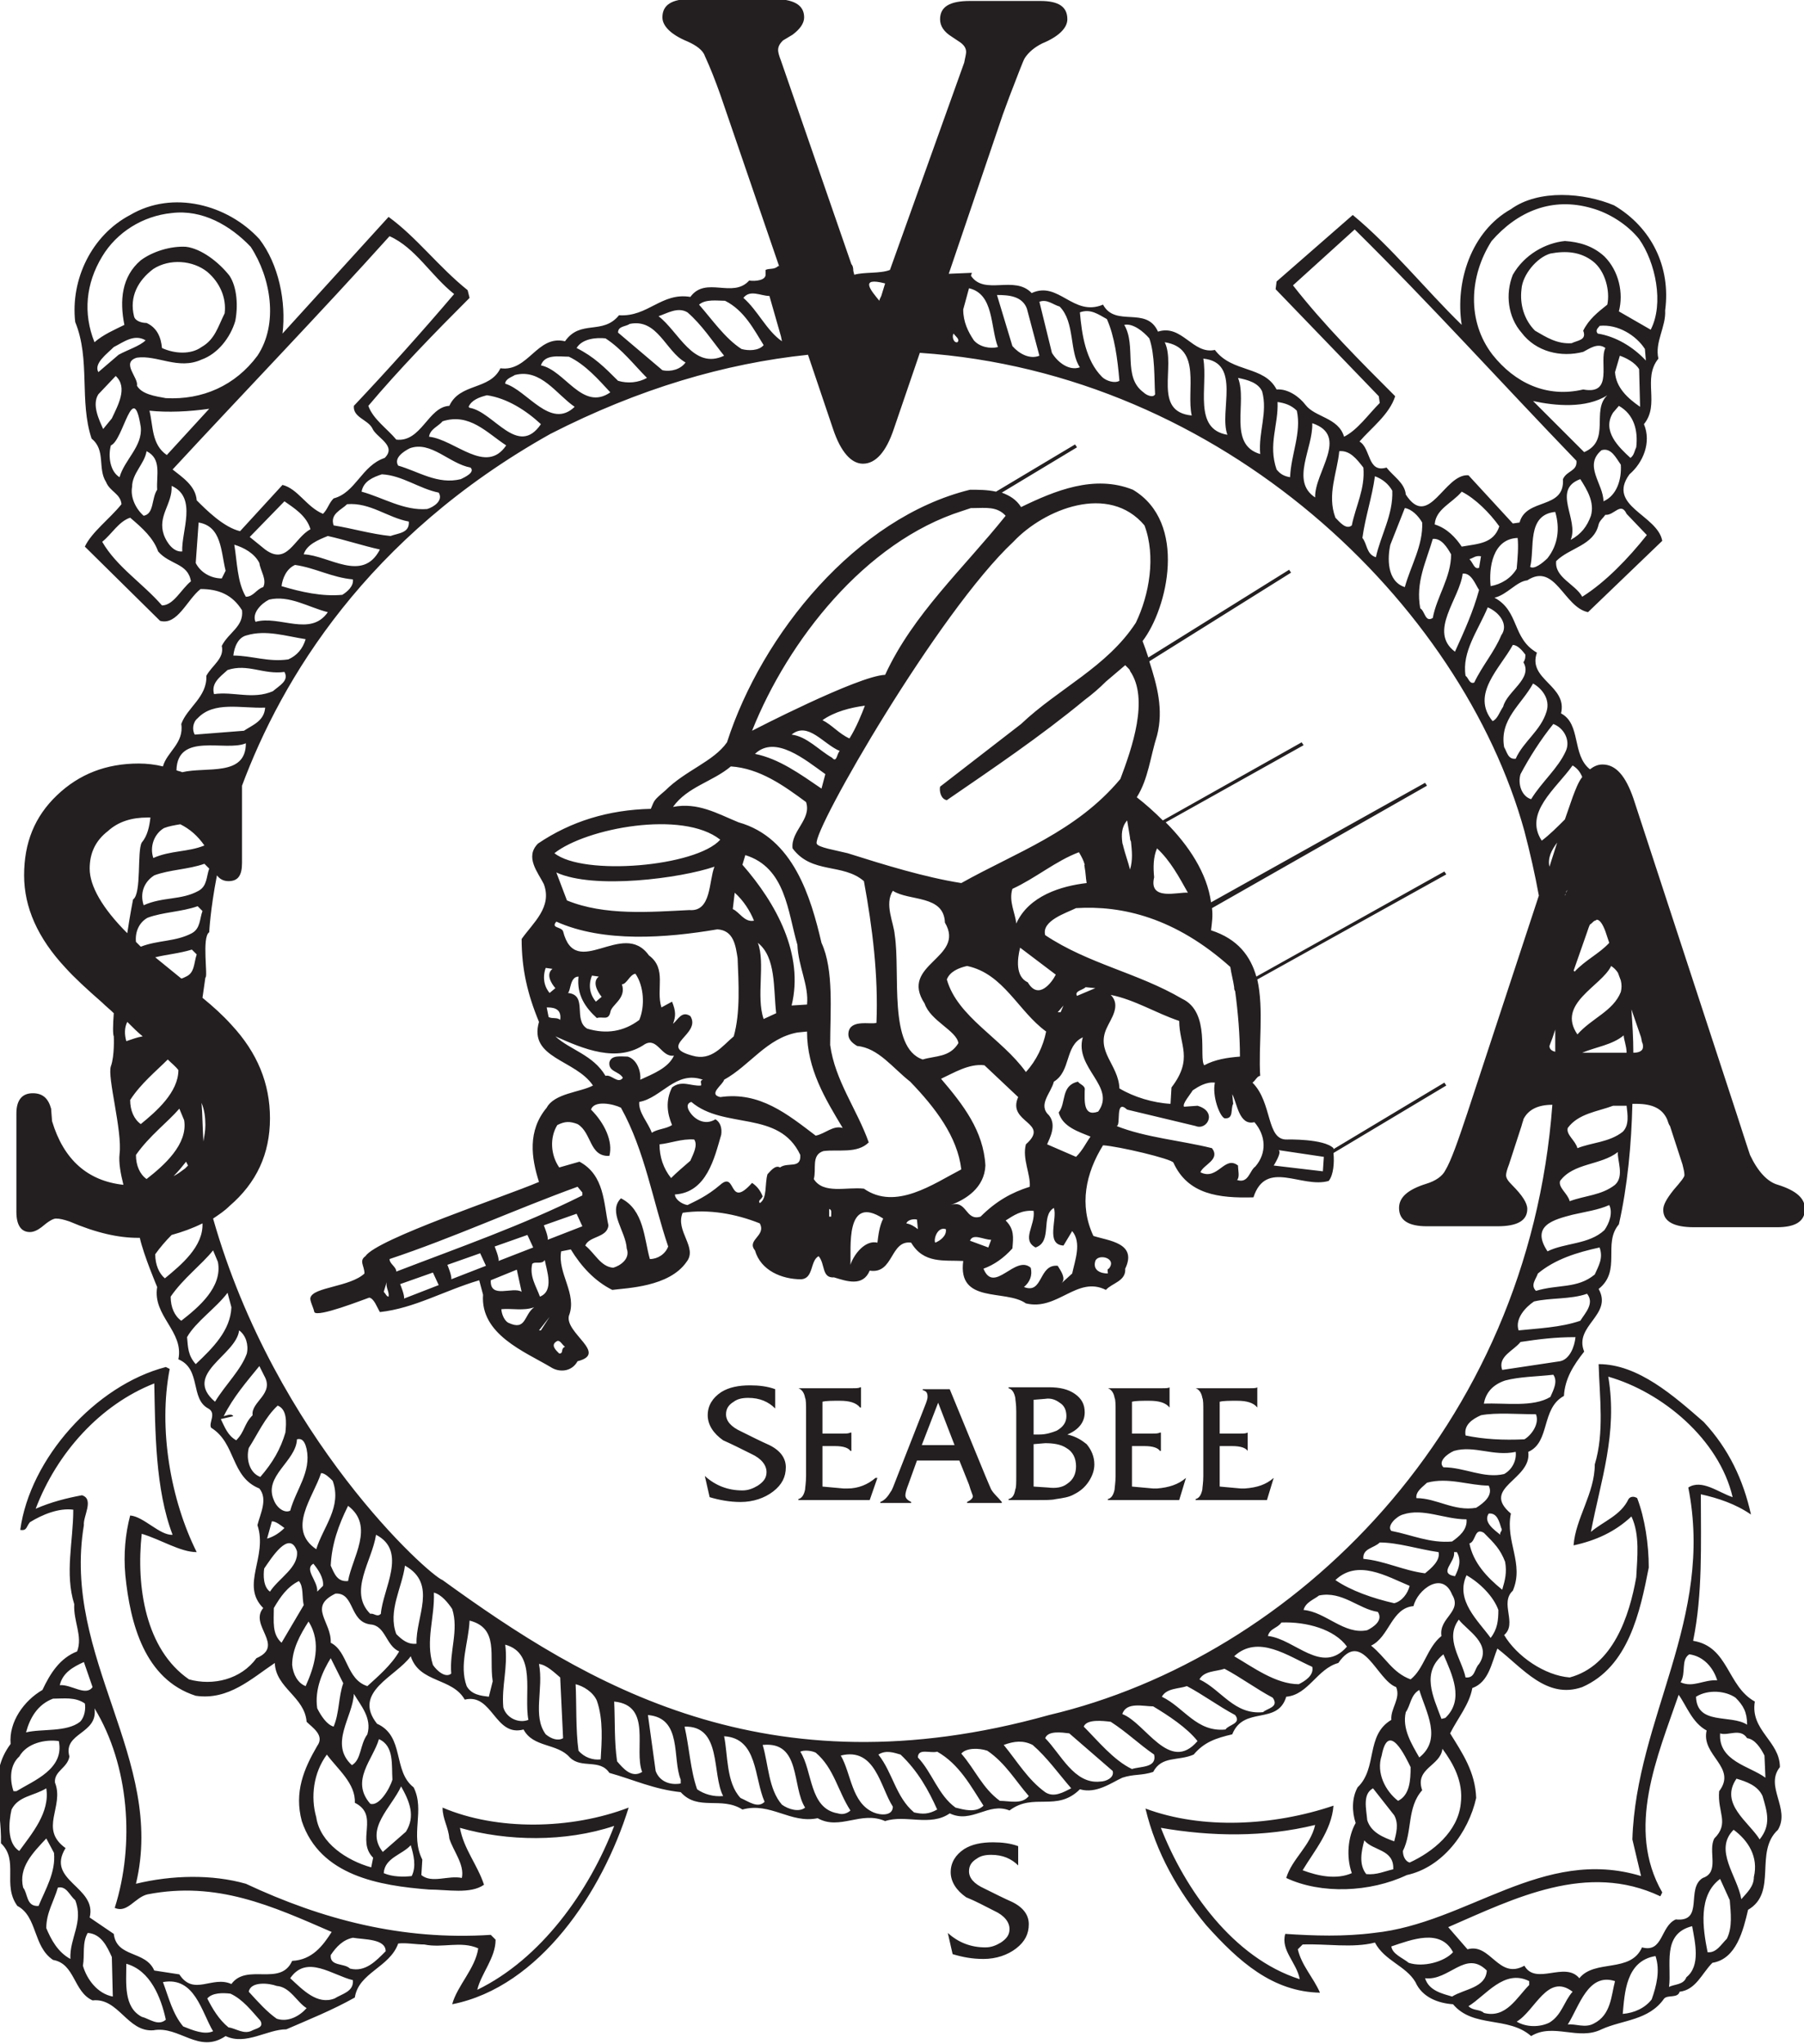 <?xml version="1.0" encoding="utf-8"?>
<!-- Generator: Adobe Illustrator 21.0.0, SVG Export Plug-In . SVG Version: 6.00 Build 0)  -->
<!DOCTYPE svg PUBLIC "-//W3C//DTD SVG 1.1//EN" "http://www.w3.org/Graphics/SVG/1.1/DTD/svg11.dtd">
<svg version="1.1" id="Layer_1" xmlns="http://www.w3.org/2000/svg" xmlns:xlink="http://www.w3.org/1999/xlink" x="0px" y="0px"
	 viewBox="0 0 187.1 212" style="enable-background:new 0 0 187.1 212;" xml:space="preserve">
<style type="text/css">
	.st0{fill:#231F20;}
</style>
<path class="st0" d="M172.5,125.5c0,1.2,1.1,1.8,3.2,1.8h8.6c1.9,0,2.9-0.6,2.9-1.9c0-1.1-0.9-1.9-2.8-2.5c-1.1-0.3-2.1-1.4-2.9-3.1
	c-0.1-0.3-0.6-1.8-1.4-4.3l-10.7-32.7c-0.8-2.3-1.8-3.5-3.2-3.5c-0.5,0-0.9,0.2-1.3,0.5c-1.9-1.5-0.9-4.7-3-5.8
	c0.7-2.9-3.5-3.5-2.5-6.3c-2.6-1.5-1.8-4.3-4.4-5.7c1.3-0.3,2.3-1.7,3.4-1.8c2.9-1.9,3.8,2.8,6.3,3.3l7.7-7.4
	c-0.5-2.7-5.8-3.6-3.4-6.9c1.4-1.2,2.3-3.3,1.5-5.2c1.7-2.1-0.2-4.7,1.5-6.8c-0.4-1.7,0.8-3.3,0.7-5c0.6-4.5-1.4-8.6-5.3-10.9
	c-3.1-1.3-7.8-1.7-10.7,0.4c-4.1,2.3-5.8,7.5-5.1,12c-3.7-3.6-7.3-8.1-11.3-11.4l-7.9,6.9l-0.1,0.8L143,41.1l0.1,0.7
	c-1.2,1.2-2.3,2.8-3.7,3.5c-0.6-2-3-2-4-3.3c-0.6-0.8-1.8-1.7-3-1.6c-1.3-2.5-4.6-1.7-6.4-4.1c-2.3,0.5-3.4-2.7-5.9-1.9
	c-1.2-2.7-4.4-0.4-5.7-2.8c-3.1,1.3-4.6-2.5-7.4-1.2c-1.8-1.9-4.9,0.3-6.3-1.8l0.1-0.3l-2.4,0.1l5.6-16.5l0.7-1.9
	c0.9-2.3,1.4-3.7,1.6-4c0.4-0.6,1-1.1,1.8-1.5c1.7-0.7,2.6-1.6,2.6-2.5c0-1.3-0.9-1.9-2.8-1.9h-7.3c-2.1,0-3.1,0.6-3.1,1.9
	c0,0.7,0.4,1.3,1.2,1.8l0.9,0.6c0.4,0.3,0.6,0.6,0.6,1c0,0.2-0.1,0.6-0.2,1.1L92.3,28c-1,0.4-2.7,0.2-3.7,0.5l-0.1-0.4
	c0-0.4-0.1-0.6-0.2-0.7L81,6.3c-0.2-0.5-0.3-0.9-0.3-1.1c0-0.4,0.2-0.7,0.5-1l1-0.6c0.8-0.6,1.2-1.2,1.2-1.8c0-1.3-1.1-1.9-3.2-1.9
	h-8.6c-1.9,0-2.9,0.6-2.9,1.9c0,0.9,0.9,1.8,2.6,2.5c0.9,0.4,1.6,0.9,1.8,1.5c0.6,1.3,1.1,2.6,1.6,4l6.1,17.8c0,0,0,0-0.1,0
	c-0.4,0.4-0.9,0.2-1.3,0.4l0,0.4c0.1,0.7-1.1,0.8-1.7,0.7c-1.7,1.9-4.5-0.5-6.1,1.7c-3-0.5-4.4,2.1-7.4,1.9c-1.7,2.1-4,0.4-5.6,2.7
	c-2.9-0.7-3.8,3.2-6.7,2.8c-1.1,2.3-4.2,1.5-5.3,3.9c-2.2,0.1-2.9,3.8-5.5,3.5c-0.9-1.1-2.4-2.1-2.9-3.5c3.2-3.8,6.9-7.6,10.5-11.2
	l-0.2-0.8c-3-2.4-5.3-5.5-8.2-7.6L29.3,34.6c0.4-3.3-0.4-7.2-2.4-9.8c-3.3-3.6-9-5.1-13.4-2.5C9.5,24.4,7.3,29,7.8,33.4
	c1.6,3.9,0.4,8.2,1.7,12.1c1.5,1.2,0.6,3.1,1.5,4.5c0.4,1,1.5,1.2,1.6,2.3c-1.2,1.5-3.1,2.9-3.8,4.4l7.8,7.7
	c1.8,0.5,2.8-2.2,4.2-3.3c1.9,0,3.3,0.6,4.3,2.2c0.2,1.7-1.4,2.3-2.1,3.7c0.3,1.3-1,2-1.6,3.1c0.1,2.2-2,3.3-2.6,5
	c0.3,2-1.5,2.9-1.9,4.4c-0.8-0.2-1.7-0.3-2.5-0.3c-3.4,0-6.2,1.1-8.5,3.3c-2.3,2.2-3.4,4.9-3.4,8.3c0,3.3,1.4,6.5,4.3,9.6
	c0.9,1,2.2,2.2,3.8,3.6c0.4,0.4,0.8,0.7,1.2,1.1c-0.1,1.3-0.1,2.2,0,2.4c0,0,0.1,2-0.3,3.1c-0.4,1.1,1.2,6.7,0.9,9.1
	c-0.1,0.9,0.1,2,0.4,3.2c-3.7-0.4-6.2-2.6-7.4-6.6L5.3,115c-0.3-1.1-0.9-1.6-1.9-1.6c-1.1,0-1.7,0.7-1.7,2.1v10.2
	c0,1.4,0.5,2.1,1.4,2.1c0.4,0,0.8-0.2,1.2-0.5c0.7-0.6,1.2-0.9,1.5-0.9c0.4,0,0.8,0.1,1.4,0.3c2.8,1.2,5.1,1.7,7.1,1.7
	c0.1,0,0.1,0,0.2,0c0.4,1.8,1.8,5.1,1.8,5.1c-0.5,3,2.8,4.6,2.2,7.5c2.4,1,1.2,4.1,3.1,5.1c0.9,0.5,0,1.5,0.3,2c2.6,1.6,2,5.1,5,6.3
	c0.9,1.1,0.1,2.6-0.2,3.8c1.1,3.3-1.8,6.2,0.6,8.6c-1.5,1.8,2.3,3.9-0.7,5.2c-1.6,2.2-4.5,2.9-7,2.2c-4.5-3.1-5.5-9.6-4.9-15.1
	c2,0.6,4,1.9,5.7,1.9c-2.7-5.4-4-12.8-2.8-19l-0.4-0.2c-7.3,1.9-14.1,9.5-15.1,16.9c0.7,0.1,0.6-0.3,1-0.8c1.3-0.8,3-1.5,4.5-1.3
	c0,3.3-0.9,6.6,0.1,9.8c-0.1,1.8,0.9,3.3,0.3,4.9c-1.8,0.7-2.8,2.3-3.6,4c-1.9,1.1-3.5,3.3-3.3,5.6c-2.4,3.2-0.9,6.5-1,10.3
	c1.9,1.8,0.1,4.3,1.7,6.5c2.1,1.1,1.6,4.2,3.7,5.6c2.3,0.4,2.1,3.3,4.1,4.2c2.7-0.3,3.6,3.3,6.3,3.1c2.7-0.5,4.7,2.5,7.5,0.6
	c2.1,1,4.3-0.7,6.3-0.7c2.3-1,4.8-2,7.1-3.3c0.4-2.6,3.6-3.1,4.5-5.6c0.8-0.1,1.8,0.1,2.7,0.1c1.9,0.4,3.8-0.4,5.6,0.4
	c-0.3,2.1-2.2,3.9-2.7,5.8c9.1-1.8,15.6-11.7,18.3-20.4c-6,2.3-13.7,2.4-19.3,0c0,1.2,0.6,2,0.7,3.2c0.4,1.3,1.6,2.7,1.3,4.1
	c-1.4-0.3-3.1,0.6-4.2-0.3l0.1-1.6c-1.3-2.6,0.3-5.1-0.9-7.5c-2.2-1.7-0.9-5.3-3.8-6.6c-2.6-3.3,2-4.9,3.5-7
	c0.9,2.8,4.3,2.2,5.6,4.5c2.9-0.7,3.1,3.9,6.1,3.1c1,1.9,3.5,1.4,4.8,2.9c1.2,1.2,3.1,0.1,4.1,1.6c2.5,0.7,4.6,1.7,7.4,2
	c1.8,2,4.2,0.4,6.4,1.8c2.9-0.8,5,1.5,7.8,0.9c2.3,1.3,4.5-0.8,7,0.3c2.1-0.7,4.7,0.6,6.7-0.8c2.3,1.1,4-1.2,6.2-0.3
	c2.5-1.9,4.9,0.2,7.3-2.2c1.7,0.5,3.3-0.7,4.4-1.2c1.2-0.4,2-0.2,3.2-0.6c0.9-1.7,2.6-1.1,4.2-1.8c1.1-1.3,2.3-1.7,4-2.1
	c1.2-3,4.7-0.9,5.6-3.9c2.3-0.2,3.2-2.9,5.4-3.5c2.5-3.6,4,1.8,6,2.5c0.5,1.2-0.6,2.2-0.5,3.4c-2.7,1.6-1.4,5-3.5,7
	c-0.6,1.1-0.6,2.5-0.2,3.7c-0.8,1.4-1,3.5-0.4,5.2c-1.6,0.7-3.5,0.3-5.1-0.3c1.2-2,3-4.1,3.2-6.7c-6.2,2.1-13.6,2.5-19.5,0.3
	c1.1,4.6,3.4,8.6,6.3,12.1c3.4,3.8,6.9,6.9,11.8,7c-0.7-1.6-1.9-2.8-2.3-4.5l0.5-0.5c2.4-0.1,5.2,0.4,7.5-0.2c1,1.9,3.2,2.4,4.2,4.1
	c0.7,1.6,2.4,2.2,3.9,2.3c2.1,2.5,5.7,1.2,8.1,3.3c2.3-1.4,4.9,0.5,7.3-0.7c2.2-1,4.9-0.9,6.5-3.2c0.4-0.4,1.4,0,1.6-0.7
	c1.7-0.2,2.3-1.9,3.4-3c2.5-0.4,3.2-3.4,3.7-5.5c3.1-1.8,0.6-6,3.1-8.3c1.3-2.2-1.4-4.5,0.2-6.5c0-2.7-3.1-3.8-2.6-6.8
	c-2.9-1.6-2.7-5.7-6.4-6.3c1-4.9,0.8-10,0.8-15.2c1.8,0.4,3.6,1,5.2,2.1c-0.8-3.6-2.3-6.8-4.9-9.6c-3.1-2.7-6.8-6-10.9-6
	c0.1,3.5,0.6,7.1-0.4,10.4c0,3-2,5.6-2.2,8.4c2.3-0.5,4.3-1.4,6-3c0.9,1.9,0.6,4.3,0.5,6.3c-0.7,4-2.4,9.2-6.9,10.4
	c-2.6-0.2-5.5-2.2-6.8-4.4c1.4-1.2-0.5-3.3,0.9-4.6c1.2-2.8-0.8-5.1-0.2-8c-3.2-2.7,2.2-3.5,1.8-6.4c2.3-1,1.3-4.5,3.7-5.8
	c0.1-1.8,1-3.2,2.1-4.6c-1.1-2.7,3-3.8,1.5-6.5c2.4-1.9,0.4-4.7,2.1-6.7c0.9-4,1.3-8.3,1.4-12.5h0.4c1.7,0,2.7,0.5,3.2,1.6
	c0.1,0.3,0.2,0.6,0.3,0.7l1.3,4c0.1,0.4,0.2,0.8,0.2,1.1c0,0.2-0.4,0.7-1.1,1.5C172.8,124.4,172.5,125,172.5,125.5z M161.5,87.4
	l-0.8,2.5C160.5,89,160.9,88.2,161.5,87.4z M162.6,92.3c-0.1,0.1-0.1,0.2-0.2,0.3C162.5,92.5,162.5,92.4,162.6,92.3z M162.4,92.7
	c0,0.1-0.1,0.2-0.1,0.2C162.3,92.8,162.3,92.8,162.4,92.7z M164.6,96.7c0.1-0.3,0.2-0.6,0.3-0.8c0.2-0.1,0.3-0.3,0.5-0.4
	c0.1,0,0.2-0.1,0.2-0.1c0.3,0,0.6,0.4,0.9,1.2l0.4,1.2c-1,1.1-2.5,1.8-3.6,3c0,0,0-0.1-0.1-0.1L164.6,96.7z M161,107.7l0.3-0.9
	c0,0.8,0,1.6,0,2.3c-0.4-0.1-0.6-0.3-0.6-0.6C160.7,108.5,160.8,108.2,161,107.7z M164.1,109.2c1.4-0.6,3.1-0.8,4.3-1.8
	c0,0.4,0.3,1.1,0.3,1.8H164.1z M168.1,102.9c-0.8,2-3,2.7-4.5,4.4c-2.2-3.2,2.5-5,3.5-7.1c0.3,0.2,0.5,0.4,0.7,0.7l0.3,0.8
	C168.2,102.1,168.2,102.5,168.1,102.9z M164.1,80.6c-0.4,0.5-0.7,1.3-1,2.1l-0.8,2.3c-0.8,0.8-1.6,1.6-2.4,2.2
	c-1.9-2.9,1.5-5.4,3.2-7.8C163.6,79.7,163.9,80.1,164.1,80.6z M162.4,77.9c-0.8,1.8-2.5,3.2-3.6,5c-1-0.3-1.4-1.6-1.1-2.6
	c0.9-1.7,2.1-3.6,3.4-5.2C162.2,75.5,162.9,76.8,162.4,77.9z M159,70.9c0.9,0.5,1.8,1.6,1.4,2.9c-0.6,2-2.4,3.1-3.2,4.9
	c-0.8,0.1-0.9-0.7-1.2-1.2C155.5,74.6,157.8,73.1,159,70.9z M158.2,67.9c0,0.3,0,0.5-0.2,0.8c1,1.7-1.7,3-2.1,4.6
	c-0.4,0.6-0.6,1.3-1.1,1.5c-2.3-2.8,0.8-5.5,2.1-7.9C157.4,66.9,157.9,67.5,158.2,67.9z M155.7,65.9c-0.7,1.7-2,3.2-2.8,4.9
	c-0.5,0.2-0.6-0.5-0.9-0.7c-0.4-2.5,1.3-4.7,2.3-7.1C155.5,63.5,156.5,64.8,155.7,65.9z M144.2,56.5l1.5-3.8
	c0.7,0.1,1.4,0.8,1.8,1.5c0.1,2.4-1.2,4.5-1.8,6.7C143.8,60.3,143.9,57.8,144.2,56.5z M142.7,57.8c-1-0.3-0.9-1.4-1.4-2
	c0.3-2.2,1-4.2,1.3-6.4c0.8,0.3,1.4,0.8,1.8,1.5C144.5,53.4,143.2,55.5,142.7,57.8z M148.6,55.9c0.9-0.1,1.5,0.9,1.9,1.6
	c0,2.4-1.5,4.4-1.9,6.6c-0.8,0.5-0.8-0.7-1.3-1C146.8,60.4,147.9,58.3,148.6,55.9z M151.6,56.7c-0.6-0.9-1.5-1.9-2.8-2.3
	c0.1-1.6,1.8-2.2,2.8-3.4c1.4,0.7,2.9,2.2,3.9,3.6C154.9,56.4,153.3,56.4,151.6,56.7z M153.6,57.7l-0.2,1.2c-0.5,0.2-0.6-0.5-1-0.9
	C152.8,57.9,153,57.6,153.6,57.7z M151.7,59.5c0.9-0.1,1.3,1.1,1.7,1.7c-0.6,2.2-1.5,4.2-2.5,6.4C148.1,65.5,151.4,62.1,151.7,59.5z
	 M157.3,59c-0.6,1-1.6,1.6-2.7,1.8c-0.2-1.9,0.2-4.9,2.8-5C157.5,56.7,157.4,57.9,157.3,59z M160.5,57.9c-0.5,0.5-1.4,1.2-1.8,0.9
	c0.5-1.9-0.4-5.4,2.6-5.7C161.8,54.8,161.6,56.5,160.5,57.9z M168.7,53.3l2.1,2.2c-1.9,2.4-4.3,4.9-6.7,6.4c-0.7-1.3-2.9-2-2.7-3.7
	c1.4-1.4,3.9-1.6,4.4-3.8c0.1-0.4,0.5-0.7,0.7-1C167.4,53.5,168.1,52,168.7,53.3z M164.3,46.9l-5.3-5.3c2.3,0.5,5.5,0.8,7.7-0.6
	C165,42.6,167.1,45.7,164.3,46.9z M168.1,48.2c0.1,1.5-0.4,3.2-1.8,3.8c0-1.8-2.1-3.7-0.2-5.3C167.1,46.4,167.6,47.5,168.1,48.2z
	 M165,53.5c-0.4,1.1-1,1.9-2.1,2.5c0.9-2.1-2-5.2,1-6.3C164.6,50.8,165.4,52.1,165,53.5z M169.7,46.4c-0.2,0.4-0.2,0.8-0.6,1.1
	c-1.2-1.1-3-2.8-1.8-4.7l0.6-0.7C169.5,43,169.9,44.7,169.7,46.4z M167.5,38.6l0.5-1.7c0.6,0.2,1.6,0.7,2,1.4l0.1,3.9
	C168.8,41.3,167.6,40.2,167.5,38.6z M165.7,34.6c-0.3-0.4,0.1-0.6,0.2-0.8c1.9-0.2,3.8,1,4.7,2.4l0.1,1.2
	C169.4,36,167.6,34.9,165.7,34.6z M163,35.6c-1.5,0.1-2.6-0.6-3.8-1.3c-1.1-1.1-1.6-2.7-1.4-4.3c0.1-1.5,1.6-3.3,3-3.7
	c1.6-0.3,3.1-0.2,4.4,0.8c1.3,1,1.8,3.1,1.5,4.5c-1,0.8-1.9,1.5-2.5,2.7C164.6,35.3,163.6,35.3,163,35.6z M154.7,25
	c2.7-3.1,6.3-4.6,10.4-3.4c1.8,0.5,3.7,1.7,4.9,3.2c1.7,2.4,2.6,6.7,1.2,9.4l-3.3-1.9c0.5-1.9,0-4.2-1.5-5.7
	c-1.2-1.1-2.6-1.5-4.1-1.6c-2,0.2-4.2,1.4-5.4,3.5c-0.8,2-0.5,4.4,0.9,6c1.5,2,4.1,2.6,6.4,2c0.6-0.3,1.5-1,2.3-0.4
	c-0.7,1.4,0.9,4.9-2.3,4.3c-3.8,0.9-7.1-0.7-9.4-3.6C152.1,33.3,152.4,28.6,154.7,25z M144.7,41.1c-3.6-3.6-7.4-7.4-10.6-11.5
	l6.4-5.8c7.9,7.8,15.1,15.8,23,24c0.1,1.1-1,1-1.4,1.9c0.2,3.2-3.8,1.9-4.5,4.5l-0.7,0.1l-4.6-5c-2.5-0.2-4.1,5.7-6.5,2
	c-0.1-1.2-1.3-1.9-2-2.8c-2,0.6-1.6-2-2.8-2.7C142.2,44.4,144.1,43,144.7,41.1z M138.9,46.8c1.1-0.1,1.8,0.8,2.5,1.7
	c0.2,2.2-0.8,4-1.2,6c-0.6,0.5-1.3-0.4-1.7-0.8C137.6,51.3,138.7,49,138.9,46.8z M136.1,43.9c3.9,1.3,0.2,5.1,0.3,7.7
	C133.8,49.9,136.2,46.5,136.1,43.9z M132.5,41.7c0.7,0.1,1.4,0.3,2,0.9c0.5,2.3-0.6,4.5-0.7,6.9c-0.6-0.1-1-0.3-1.4-0.8
	C131.5,46.1,132.6,44.1,132.5,41.7z M130.9,40.6c0.6,2.2-0.4,4.2-0.2,6.5c-3.4-1-1.3-5.4-2.3-7.9C129.4,39.4,130.5,39.7,130.9,40.6z
	 M127.3,45.1c-3.6-0.6-2-5-2.5-7.9C128.8,37.6,126.4,42.7,127.3,45.1z M123.6,43.1c-4.1-0.4-1.6-5.1-2.8-7.6
	C124.7,36.1,123,40.5,123.6,43.1z M119.2,35.1c0.6,1.7,0.5,4.2,0.6,5.8c-0.2,0.4-0.9,0.1-1.2-0.2c-2.2-1.6-0.7-4.8-2-7
	C117.5,33.5,118.6,34.4,119.2,35.1z M114.8,33.1c0.8,1.8,1.1,4.1,1.3,6.4c-0.5,0.3-1.4,0-1.8-0.4c-1.7-1.7-2.1-4.4-2.3-6.7
	C113.1,32,113.9,32.6,114.8,33.1z M109.9,31.8c1.6,1.6,1,4.7,2.1,6.3c-1.1,0.4-2.3-0.5-2.9-1.5l-1.3-5.3
	C108.6,31,109.2,31.6,109.9,31.8z M106.5,32l1.3,4.9c-1,0.4-2.1-0.2-2.8-1l-1.6-5.3C104.6,30.6,106,30.7,106.5,32z M100.5,29.9
	c2.6,0.6,2.2,4,3,6.1c-0.8,0.2-1.9,0-2.5-0.7c-0.6-0.9-1.1-1.9-1.1-3.2L100.5,29.9z M98.9,34.6c0.2,0.3,0.7,0.6,0.4,0.9
	C98.9,35.6,98.7,34.9,98.9,34.6z M91.8,29.4C91.8,29.4,91.8,29.4,91.8,29.4l-0.4,1.3c-0.1,0.2-0.2,0.4-0.2,0.5
	C90.3,30.1,89.1,28.7,91.8,29.4z M79.8,30.7l1.2,4.2l0.1,0.5c-1.6-1.1-2.5-3.2-4-4.5C77.8,30,78.9,30.7,79.8,30.7z M75.2,31.2
	c2,1,3,3,4,4.6c-0.5,0.6-1.6,0.6-2.3,0.4c-1.7-1.1-3-3-4.4-4.6C73.2,31,74.4,31.2,75.2,31.2z M71.3,32.4c1.5,1.3,2.6,3,3.8,4.5
	c-3.2,1.5-4.7-2.5-6.8-4.1C69.2,32.5,70.3,31.8,71.3,32.4z M65.3,33.6c2.9-0.6,3.7,2.8,5.8,4c-0.5,0.7-1.5,1-2.4,0.8l-4.6-3.9
	C64.1,33.8,64.9,33.9,65.3,33.6z M62.8,35.1c1.7,1.1,3,2.8,4.3,4.1c-0.9,0.5-2,0.6-3,0.3c-1.4-1.4-2.5-2.5-4.3-3.4
	C60.4,35.1,61.9,35,62.8,35.1z M59,37c1.7,0.8,3.1,2.4,4.3,3.7c-2.9,2-4.7-2.3-7.2-2.8C56.5,36.7,58,37,59,37z M53.4,38.9
	c2.7-0.7,4.3,2,6.2,3.3c-2.5,2.4-4.9-1.7-7.2-2.4C52.4,39.3,53.1,39.1,53.4,38.9z M50.5,41c2.1,0.3,4.1,1.6,5.6,3
	c-2.4,3.5-4.9-1.3-7.4-1.7l-0.1-0.1C48.9,41.5,49.7,41.2,50.5,41z M45.9,43.7c2.8-0.9,4.6,1.2,6.6,2.5c-2.1,3.1-5.3-0.6-8-0.9
	C44.6,44.5,45.5,44.2,45.9,43.7z M42.5,46.5c2.2-0.8,4.1,1.6,6.3,2c0.5,0.5-0.6,1-1,1.2c-2.4,0.6-4.4-0.8-6.5-1.4
	C40.8,47.5,41.9,46.8,42.5,46.5z M45.5,51.1c0.5,0.8-0.5,1.5-1.2,1.7c-2.4,0.2-4.6-1.2-6.8-1.8c0.2-1.1,1.2-1.5,2.1-1.8
	C41.7,49.3,43.5,50.7,45.5,51.1z M27.9,62.2C30,61.7,32,63,34,63.5c-1.8,2.6-5,0.3-7.5,1C26.1,63.6,27.1,62.6,27.9,62.2z M27.5,57
	l-1.6-1.3l3.6-3.7c1,0.7,2.3,1.5,2.7,2.9C30.5,55.8,29.8,58.7,27.5,57z M29.2,60.8c0.1-0.8,0.5-1.8,1.4-2.2c2.1,0.3,3.8,1.3,6,1.5
	c0.1,0.7-0.6,1.3-1.1,1.6C33.4,61.9,31.2,61.4,29.2,60.8z M31.5,57.5c0.3-1,1.5-1.5,2.5-1.9c1.8,0.4,3.6,1,5.4,1.4
	C37.6,60.5,34.1,57.6,31.5,57.5z M34.6,54.5c-0.4-1.2,0.8-1.6,1.4-2.2c2.4-0.2,4.2,1.4,6.4,1.8c0.1,1.2-1.1,1.2-1.9,1.5
	C38.5,55.4,36.5,54.8,34.6,54.5z M10.6,26.6c1.5-2.5,4.2-4.2,7.2-4.5c3.2-0.4,6.1,1.3,8.2,3.5c2.1,3.2,2.9,8,0.7,11.3
	c-2.3,3.1-5.7,4.6-9.5,4.4c-1.1-0.2-2.5-0.4-3-1.3c0.2-0.8-1.7-2.4,0-2.9c2.1-0.3,4.3,1.3,6.7,0.2c1.7-0.6,3-2.3,3.5-4
	c0.3-1.5,0.2-3.5-0.6-4.7c-1.1-1.4-2.9-2.8-4.5-3c-1.6-0.1-3.5,0.5-4.7,1.4c-2,1.7-2.2,4.2-1.7,6.7c-1,0.5-2.2,1-3.1,1.8
	C8.6,32.5,8.9,29.4,10.6,26.6z M17.3,47.2c-1.6-1.1-1.4-3-1.8-4.6c1.9,0.2,4.1,0.1,6.2-0.2L17.3,47.2z M17.8,50.4
	c2.7,1.2,1,4.7,1.1,6.8c-0.9,0.1-1.6-0.9-1.9-1.7C16.3,53.5,17.9,52.3,17.8,50.4z M16.3,50.8c-0.6,0.9-0.3,2.5-1.4,2.7
	c-0.8-0.7-1.4-1.9-1.2-3c0-1.4,1.3-2.4,1.5-3.7C16.8,47.6,16.2,49.3,16.3,50.8z M15.1,35.3c-0.6,0.6-1.9,1-2.8,1.5l-2.1,1.8
	c-0.5-0.9,0.9-1.9,1.6-2.6C12.8,35.5,13.9,34.6,15.1,35.3z M15.9,27.9c1.7-1.1,4.1-0.9,5.6,0.3c1.3,1.1,2,2.7,1.8,4.3
	c-0.7,1.4-1,2.7-2.4,3.5c-1.1,0.8-2.8,0.7-4.1,0.1c-0.1-1.1-0.5-2.1-1.6-2.6c-0.5,0-1.2-0.2-1.3-0.7C13.4,30.8,14.3,29.1,15.9,27.9z
	 M10.7,44.5c-0.4-0.9-1.2-2.5-0.5-3.6L12,39c1.3,1.2,0.2,3.1-0.4,4.4L10.7,44.5z M12.4,49.5c-1-0.6-1.2-2.2-0.9-3.3
	c1.3-0.5,2.3-7,3.1-1.9C14.8,46.3,12.9,47.7,12.4,49.5z M16.8,62.8c-2-2.3-4.7-4-6.2-6.6c1-0.8,1.7-2.1,2.9-2.5
	c1.3,1.1,2.4,2.1,2.9,3.5c1.2,1.4,3.1,1.2,3.4,3.1C18.8,61.1,18,62.8,16.8,62.8z M23,60c-1.1,0-2.2-0.6-2.7-1.6l0.3-4.2
	c2.4,0.4,2.3,3,2.8,5L23,60z M20.4,51.9c-0.1-1.5-1.5-2.4-2.5-3.2c7.4-8,15.4-16.3,22.5-24.2c2.7,1.2,4.3,4.1,6.7,6
	c-3.4,4-7,8-10.4,11.6c-0.1,1.2,1.4,1.4,1.9,2.3c0.4,1,2.6,1.8,1.3,3.1c-2.4,0.8-3,3.6-5.3,4.2c-0.5,0.5-0.6,1.1-1.1,1.6
	c-1.7-0.7-2.6-2.6-4.2-3l-4.4,4.8C23.2,54.7,21.4,52.9,20.4,51.9z M24.3,56.5c1,0.3,2.1,0.9,2.6,1.9c0.1,0.8,0.8,1.7,0.4,2.5
	c-0.7,0.2-1,1-1.8,1C24.6,60.4,24.6,58.3,24.3,56.5z M25.6,65.9c2-0.6,4.1,0.1,6.1,0.4c-0.3,1-0.9,1.7-1.8,2.1
	c-2.1,0.3-3.8-0.4-5.7-0.4C24.3,67.1,24.7,66.1,25.6,65.9z M23.6,69.5c2.1-0.7,3.7,0.5,5.9,0.2c0.5,0.9-0.5,1.4-1.2,2
	c-2.1,0.9-4.1,0-6.1,0.3C21.9,70.9,22.7,70.3,23.6,69.5z M20.5,74.5c1.7-1.8,4.5-1,7-1.1c-0.1,1.4-1.3,1.8-2.2,2.4l-5.1,0.4
	C19.9,75.7,20,74.9,20.5,74.5z M25.5,77.1c0,3.5-4.1,2.4-6.6,3c-0.2-0.1-0.4-0.1-0.6-0.2C18.4,75.9,23.4,78,25.5,77.1z M17.4,109.9
	c0.4,0.4,0.8,0.7,1.1,1.1c0,2.3-2.3,4.3-3.9,5.6c-0.7-0.5-1.1-1.4-1.1-2.5C14.6,112.4,16.2,111.1,17.4,109.9z M19.3,101.3
	c-0.2,0.1-0.4,0.2-0.5,0.2l-2.7-2.2c1.2-0.3,2.5-0.4,3.8-0.8l0.5,0.5C20.1,99.9,20.2,100.9,19.3,101.3z M18.6,115l0.5,1.2
	c0.4,2.5-2.1,4.7-3.9,6.1c-0.7-0.5-1.1-1.4-1.1-2.5C15.5,117.8,17.4,116.4,18.6,115z M19.3,120.5l0.2,0.4c-0.1,0.1-0.2,0.2-0.3,0.3
	c-0.4,0.3-0.8,0.6-1.2,0.8C18.5,121.5,18.9,121,19.3,120.5z M21.1,118.4c-0.1-1.5-0.1-2.9-0.2-4c0.3,0.7,0.4,1.5,0.4,2.3
	C21.3,117.3,21.2,117.8,21.1,118.4z M19.9,96.8c-1.7,0.9-3.5,0.7-5.3,1.4c-0.2-0.2-0.3-0.3-0.5-0.5c-0.1-1,0.3-2,1.2-2.5
	c1.6-0.6,3.5-0.6,5.2-1.2l0.5,0.5C20.7,95.3,20.8,96.3,19.9,96.8z M20.6,92.4c-1.8,1-3.7,0.6-5.7,1.5c-0.4-1.2,0-2.4,1.1-3.1
	c1.6-0.6,3.5-0.6,5.2-1.2l0.5,0.5C21.4,90.9,21.5,91.9,20.6,92.4z M17,85.9c0.5-0.2,1.1-0.3,1.7-0.4c1,0.5,1.8,1.2,2.5,2.2
	c-1.7,0.7-3.5,0.5-5.3,1.3C15.5,87.8,16,86.5,17,85.9z M9.3,90.1c0-1.6,0.6-2.9,1.9-3.9c1.1-1,2.5-1.4,4.1-1.4c0.1,0,0.2,0,0.3,0
	c-0.1,0.9-0.3,1.9-0.9,2.6c-0.5,0.9,0,5.3-0.9,5.9c0,0-0.3,1.5-0.6,3.5C10.6,94.2,9.3,91.9,9.3,90.1z M14.8,107.5
	c-0.6,0.1-1.1,0.3-1.7,0.5c-0.2-0.7-0.2-1.4,0.1-2C13.8,106.6,14.3,107.1,14.8,107.5z M16.1,130.1c0.5-0.7,1.1-1.4,1.7-2
	c1.1-0.3,2.2-0.7,3.2-1.2c0.1,2.4-2.2,4.3-3.9,5.7C16.5,132.1,16.1,131.2,16.1,130.1z M18.8,137c-0.7-0.5-1.1-1.4-1.1-2.5
	c1.3-1.9,3.2-3.3,4.4-4.8l0.5,1.2C23.1,133.5,20.6,135.6,18.8,137z M20.3,141.5c-0.8-0.9-0.8-1.7-0.9-2.8c0.9-1.6,3-3,4.2-4.6
	l0.4,1.5C23.9,138,22.1,139.8,20.3,141.5z M22.3,145.4c-3.4-2.9,2.2-4.8,2.5-7.4c0.7,0.5,1,1.5,0.8,2.4
	C25,142.1,23.4,143.6,22.3,145.4z M24.5,149.4c-0.9-0.5-1.2-1.4-1.6-2.2l1.3-0.3c-0.2-0.3-0.6-0.1-1,0c1-2,2.4-3.6,3.7-5.2l0.5,1
	c1.1,1.9-1.4,2.7-1.2,4.1C25.3,147.7,25.4,148.5,24.5,149.4z M27,153.2c-1.1-0.4-1.5-1.8-1.2-3c0.9-1.4,1.7-3.2,3-4.4
	c1,0.4,0.9,1.8,0.8,2.8C29.1,150.3,28.3,151.7,27,153.2z M36.1,164c-1.1,0.1-1.4-0.7-1.8-1.6c0.1-2.2,0.8-4.2,1.8-6.2
	C38.9,158.3,36.5,161.6,36.1,164z M39,159.2c3.3,1.7,0.7,5.6,0.5,8.2c-0.4,0.4-0.7-0.1-1.1,0C36.1,165.1,38.6,161.9,39,159.2z
	 M32.8,160.7c-3.1-2.1-0.3-5.4,0.5-7.9c0.4,0,0.9,0.5,1.2,0.8C35.5,156.3,33.5,158.4,32.8,160.7z M38.7,192.7l-0.2,1
	c-2.5-0.7-5.3-2.5-5.7-5.2c-0.6-2.1-0.3-4.6,1.1-6.5c1.1,1.5,3,3,2.9,5C39.4,188.3,36.9,190.9,38.7,192.7z M36.5,183.1
	c-2.4-2.2,0.1-5,0.2-7.4c0.7,1.2,1.9,2.5,1.4,4.2C37.3,181,37.5,182.5,36.5,183.1z M34.6,179.1c-0.7-0.2-1.3-1.1-1.7-1.9
	c-0.3-2,0.6-3.9,1.4-5.2l1.3,2.6C35.1,176,35.2,177.7,34.6,179.1z M32.5,162.2c0.5,0.6,1.1,1.5,1,2.3l-0.6,0.6
	C33,164,31.5,162.8,32.5,162.2z M32,168.2c1.4,2.2,0.6,4.7-0.3,6.7c-0.8-0.3-1.3-1.2-1.4-2.2C30.3,171.1,31.1,169.6,32,168.2z
	 M29.2,170.4c-1-0.9-0.8-2.2-0.8-3.6c0.7-1.2,1.4-2.2,2.6-2.8c0.5,0.6,0.3,1.6,0.5,2.5L29.2,170.4z M30.1,156.7
	c-0.6,0.3-1.4-0.3-1.7-1.1c-1.1-2.5,2.3-4,2.4-6.3c0.7-0.2,0.9,0.6,1,1C32.3,152.7,30.7,154.5,30.1,156.7z M29.5,158.5
	c-0.5,0.5-1.1,0.9-1.8,1.1l0.5-1.8C28.6,157.8,29.1,158.2,29.5,158.5z M27.4,162.7c0.7-1,2.6-4.1,3.4-1.8c0.2,1.7-1.9,2.8-2.8,4.2
	C27.3,164.6,27.3,163.4,27.4,162.7z M8.7,172.4l0.9,2.6c-0.7,1-2.2-0.3-3.4-0.2C6.5,173.5,7.6,172.9,8.7,172.4z M5.5,176.2
	c1.1,0,2.3-0.2,3.3,0.5c0.1,0.5,0,1.4-0.5,1.9c-1.4,1.1-4,0.7-5.6,1.1C3.1,178.2,3.9,176.8,5.5,176.2z M2,182.2
	c0.8-1.4,2.7-1.8,4.1-1.6c0.6,2.9-2.6,4.1-4.4,5.2l-0.3,0C1,184.6,1,183.1,2,182.2z M2,192c-1.3-0.8-1.1-3-0.8-4.3
	c0.7-1.4,2.3-1.4,3.6-2.2C5.2,188,3.3,190.2,2,192z M2.4,195.8c-0.5-2.1,1-3.6,2.4-5.1l0.8,1.5c0.2,2-0.9,3.8-1.6,5.5
	C2.7,197.8,2.9,196.4,2.4,195.8z M7.3,203.2c-1.3-0.7-2-2-2.5-3.2c0-1.6,0.8-2.8,1.2-4.2c0.9-0.2,1.2,0.8,1.8,1.3
	C8.7,199.4,7.2,201,7.3,203.2z M8.6,203.9c0.2-1.1-0.1-2.4,0.5-3.4c1.4,0.1,2,1.4,2.5,2.5l0.1,4.1C10.1,206.8,9,205.3,8.6,203.9z
	 M11.8,200.6l-2.5-1.7c0.8-3.2-4.6-3.8-2.5-7.2c-2.8-2-0.1-4.3-1.1-6.8c-0.1-1.2,1.3-1.5,1.5-2.7c-0.7-2.5,3-2.3,2.6-5
	c3.6,5.9,4.2,14.1,2.1,20.7c1.3,0.6,2.1-1.1,3.4-1.4c7.2-1.4,12.9,1.2,19.1,3.9c-0.9,1.4-2,2.9-4.1,3c-1.2,2.7-4.7,0.2-6.3,2.4
	c-2-0.9-3.9,1.3-5.4-1l-2.6-0.4C15.1,202.3,12.1,203.1,11.8,200.6z M14.7,209.2c-1.9-1-1.6-3.5-1.6-5.5c2.5,0.7,3.6,3.5,4.1,5.8
	C16.4,210.2,15.5,209.4,14.7,209.2z M19,210.2c-1.1-1.3-1.5-3-2.1-4.6c3.3-0.6,4,3.1,5.2,5.1C21.2,211.1,20,210.6,19,210.2z
	 M26.2,210.6c-0.9,0.5-1.7-0.2-2.5-0.3c-1-0.8-1.7-2-2.2-3c0.5-0.6,1.6-0.6,2.4-0.5c1.3,0.6,2.2,1.8,3.1,2.8
	C27.4,210.3,26.6,210.4,26.2,210.6z M28.7,209.4c-1-0.7-1.9-1.7-2.9-2.8c0.2-1.1,2.1-0.9,2.9-0.6c1.4,0.1,2.1,1.7,3.1,2.3
	C31.1,209.1,29.9,209.8,28.7,209.4z M34.7,207.3c-1.8,0.7-3.3-0.9-4.6-2.1c1.7-2.5,4.4-0.3,6.5,0.2
	C36.7,206.6,35.5,206.8,34.7,207.3z M36.3,204.2c-0.6-0.6-2.1-0.2-2-1.4c0.6-0.9,1.3-1.6,2.3-1.8c1.2,0.2,3.4,0.1,3.4,1.4
	C39,203.4,37.9,204.6,36.3,204.2z M44.5,196c1.9,0,4.3,0.5,5.7-0.5c-0.7-2.1-2.1-3.7-2.5-5.9c4.9,1.4,10.9,1.5,16-0.2
	c-2.6,6.8-7.6,13.8-14.2,17c0.4-1.7,1.9-3.3,1.9-5.2l-0.5-0.5c-9.2,0.6-17.5-1.6-25.4-5.3c-3.5-1-7.7-0.9-11.4,0
	c3.1-12.9-7.7-23.4-5.4-37.2c-0.1-0.9,1.1-2.7-0.2-3.1c-1.6,0.3-3.2,0.7-4.8,1.4c2.2-5.8,6.7-10.8,12.3-13c0.1,4.9,0.1,11,1.9,15.7
	c-1.3,0.1-3-1.9-4.4-2c-0.5,1.9-0.7,4-0.5,6.2c0.5,5,2,10.8,7.3,12.5c3.4,0.5,5.8-1.8,8.2-3.4c0.1,2.6,3.1,3.5,3.3,6.1
	c0.6,0.6,1.9,1.4,1.1,2.5c-1.4,2.4-2.4,4.8-1.6,7.8C33.2,194.6,39.4,195.6,44.5,196z M42.7,194.6c-0.8,0.1-2,0.1-2.9-0.3
	c0.1-1.6,1.9-1.9,2.8-2.9C42.9,192.4,43.2,193.6,42.7,194.6z M42.1,190l-2.4,2.1c-1.9-2.4,0.9-4.6,1.9-6.8
	C42.5,186.9,43.1,188.4,42.1,190z M39.3,180.4c1.6,0.7,1.3,2.7,1.4,4.2c-0.3,1-1.4,2.8-2.3,2.5C36.3,184.7,38.7,182.5,39.3,180.4z
	 M38.1,174.9c-2.2-0.7-2-3.6-3.8-4.5c0.1-2.2-2.4-3.7,0.5-5.1c2-0.1,1.4,2.9,3.6,3.2c1.6,0.1,1.6,2.2,3,2.8
	C40.6,172.7,39.2,173.9,38.1,174.9z M43.2,170.5c-0.9,0.1-1.5-0.4-2.1-1c-0.9-2.4,0.6-4.8,0.9-7.1C45.4,164.3,43.1,167.7,43.2,170.5
	z M46.8,173.6c-0.6,0.5-1.5-0.3-1.9-0.9c-0.8-2.5,0.2-4.9,0.1-7.5c0.8,0.2,1.5,1.1,1.9,1.7C47.6,169.1,46.6,171.3,46.8,173.6z
	 M50.7,176c-0.8-0.1-1.8-0.2-2.3-1.1c-0.8-2.2,0.2-4.5,0.3-6.8c3.1,0.8,2,3.7,2.4,6.3L50.7,176z M52.2,177.1
	c-0.2-2.2,0.5-4.1,0.2-6.5c3.3,0.9,1.9,5.1,2.4,7.8C53.8,178.8,52.5,178.2,52.2,177.1z M56.6,179.9c-1.4-1.9-0.2-4.7-0.7-7.3
	c0.8,0.1,1.6,0.9,2.2,1.4l0.3,6.3C57.9,180.6,57.2,180.4,56.6,179.9z M62.3,182.5c-0.8,0.1-1.7-0.2-2.3-0.9c-0.3-2.1-0.2-5-0.3-6.9
	c0.8,0.2,1.8,0.8,2.2,1.7C62.6,178.4,62.4,180.7,62.3,182.5z M45.9,163.9c-1.4-0.5-17.3-14.7-23.8-37.5c0.6-0.4,1.2-0.8,1.7-1.3
	c2.8-2.4,4.2-5.4,4.2-9.1c0-3.6-1.3-6.8-4-9.7c-0.9-1-1.9-1.9-3-2.8c0.1-0.7,0.2-1.4,0.3-2.1c0.3,0-0.4-4.2,0.4-4.7
	c0,0,0.1-2.3,0.8-5.9c0.3,0.4,0.7,0.6,1.2,0.6c1,0,1.4-0.6,1.4-1.9v-8c4.1-11,12.9-25.8,32-36.5c9.2-4.7,18.1-7.3,26.7-8.2l2.6,7.7
	c0.8,2.4,1.9,3.6,3.1,3.6c1.3,0,2.4-1.2,3.2-3.6l2.7-7.9c31.5,2.1,56.2,26.1,62.7,49.6c0.6,2.3,1.1,4.5,1.5,6.7l-7.4,22.5
	c-1,3-1.7,5-2.3,6c-0.3,0.6-1,1.1-2,1.4c-1.9,0.6-2.8,1.4-2.8,2.5c0,1.3,1,1.9,2.9,1.9h7.3c2.1,0,3.1-0.6,3.1-1.8
	c0-0.6-0.5-1.4-1.6-2.5c-0.4-0.4-0.6-0.7-0.6-1c0-0.2,0.1-0.6,0.3-1.1l1.3-4c0.1-0.4,0.2-0.6,0.2-0.7c0.5-1,1.5-1.5,3-1.5
	c-2.5,33.6-26.8,57.3-52.2,63.3C79.5,186.1,60.8,174.7,45.9,163.9z M149.6,181.4c1.1,1.5,2.2,3.4,1.9,5.7c-0.3,2.9-2.9,5-5.3,6.1
	c-0.4-0.1-0.7-0.6-0.7-1.2c1-2,0.4-4.5,2-6.3C146.7,183.4,149.4,183.2,149.6,181.4z M147.2,182.3c-0.8-1.4-1.8-3-1.4-4.7
	c0.5-0.7,0.5-1.8,1.4-2.3C147.9,177.6,149.6,180.4,147.2,182.3z M149.5,178.3c-0.9-2.4-2.1-4.8,0.2-6.7c0.9,2.1,2.2,4.7,0.2,6.6
	L149.5,178.3z M151.3,168c0.8,1.1,3.5,2.5,2.1,4.6c-0.5,0.5-0.4,1.5-1.4,1.4C151.6,172.1,149.8,170,151.3,168z M141.4,161.7
	c-0.1-1.1,1.1-1.1,1.7-1.7c1.9,0,4,0.7,6.1,1c0.2,0.9-0.8,1.7-1.4,2.2C145.5,162.9,143.6,161.9,141.4,161.7z M146.2,164.5
	c-0.2,0.8-0.8,1.6-1.6,1.8c-2.2-0.5-4.5-1.3-6.1-2.4C140.8,161.7,143.8,163.5,146.2,164.5z M144.3,158.8c-0.5-0.5,0.5-1.5,1.2-1.7
	c2.1-0.7,4.3,0.5,6.6,0.5c0.1,1.1-0.8,1.8-1.5,2.3C148.3,160.1,146.4,159.2,144.3,158.8z M150.8,161l0.3,0c0.5,0.9,0.2,1.7-0.2,2.5
	C149.1,163.2,151,162,150.8,161z M152.1,163.4c1.4,0.8,2.8,2.2,3.3,3.6c0,1.1-0.1,2-0.8,2.9C153.3,168.1,150.9,166,152.1,163.4z
	 M146.9,155.4c-0.1-0.7,0.7-1.2,1.1-1.6c2.2-0.6,4.4,0.3,6.4,0.3c0.5,1-0.5,1.8-1.3,2.3C150.8,156.8,149,155.4,146.9,155.4z
	 M64,182.7c-0.3-2.1-0.2-3.9-0.3-6.2c4,0.4,2,5,2.9,7.3C65.5,184.5,64.6,183.4,64,182.7z M68,183.7l-0.8-5.8
	c3.6,0.3,2.5,4.5,3.4,6.7l0,0.4C69.5,185.2,68.4,184.8,68,183.7z M72.3,185.6c-0.7-2-0.8-4.3-1.3-6.5c3.9-0.1,2.8,4.9,4,7.2
	C74,186.4,73,186.1,72.3,185.6z M76.8,186.5c-1.5-1.6-1.3-4.5-1.7-6.4c3.5,0.2,3.1,4.3,4.2,6.8C78.6,187.6,77.7,186.9,76.8,186.5z
	 M81.1,187.2c-1.4-1.6-1.4-4.2-2-6.2c4-0.4,3,4.3,4.4,6.5C82.9,188,81.8,187.7,81.1,187.2z M86.9,188.1c-3-0.5-2.6-4.4-3.9-6.4
	c0.4-0.2,1.2-0.1,1.6,0.1c1.9,1.6,2.3,4,3.6,6C88,188,87.5,188.3,86.9,188.1z M90.6,188c-2.3-1-2.3-4-3.4-5.9
	c3.6-0.9,4.1,3.3,5.4,5.3C92.6,188.4,91.3,188.3,90.6,188z M94.8,188c-1.9-1.6-2.2-4.1-3.7-6c0.8-0.5,1.6-0.2,2.3,0
	c1.8,1.7,2.9,3.7,3.8,5.7C96.3,188.2,95.7,188.2,94.8,188z M99.1,187.5c-1.8-1.3-2.4-3.6-3.9-5.2c0-1,1.3-0.4,2-0.6
	c2.3,1.3,3.5,3.6,4.8,5.6C101.2,188.1,99.9,187.7,99.1,187.5z M103.7,186.8c-1.8-1.3-2.6-3.3-4-4.9c0.5-0.6,1.8-0.6,2.7-0.3
	c1.9,1.3,2.9,3.1,4.3,4.7C106,187.2,104.7,186.8,103.7,186.8z M108.4,185.9c-1.8-1.3-2.9-3.2-4.3-4.9c1.1-0.4,2-0.5,3,0
	c1.5,1.3,2.7,3,4,4.5C110.3,185.9,109.3,186.5,108.4,185.9z M114.1,184.8c-2.7,0.3-4.1-2.9-5.7-4.5c0.3-0.8,1.7-0.6,2.5-0.5l4.5,3.9
	C115.6,184.4,114.7,184.8,114.1,184.8z M117.4,183.5c-1.9-0.9-3.6-3-5-4.4c0.3-0.8,2-0.6,2.8-0.5c1.7,1.1,2.9,2.3,4.5,3.4
	C120,183.4,118.3,183.2,117.4,183.5z M116.4,177.8c0.4-1.3,2.2-0.8,3.2-0.8c1.5,0.9,3.5,2.2,4.6,3.6
	C121.3,184,118.8,178.7,116.4,177.8z M127.1,179.4c-3,0.3-4.3-2.3-6.6-3.4c0.5-0.9,1.7-0.8,2.6-1.1c1.7,0.9,3.3,2.1,5,3
	C128.8,178.8,127.4,178.9,127.1,179.4z M131,177.6c-3,0.3-4.3-2.3-6.6-3.4c0.5-0.9,1.7-0.8,2.6-1.1c1.7,0.9,3.3,2.1,5,3
	C132.7,177.1,131.4,177.2,131,177.6z M134.7,174.7c-2.4,0-4.8-1.8-6.7-2.9c2.5-2.3,5.6,0,8.1,1.1
	C136.3,173.8,135.3,174.4,134.7,174.7z M131.5,169.7c0.2-0.8,1-0.8,1.4-1.4c2.6-0.1,5.5,0.7,6.8,2.5
	C137.1,173.8,134.3,170,131.5,169.7z M141.8,169.1c-2.4,0.5-4.3-1.9-6.6-2.1c0.2-0.8,1.1-1.1,1.6-1.5c2.4-0.5,4.1,1.4,6.1,1.7
	C143.5,168.1,142.4,168.8,141.8,169.1z M142.2,170.7c1.9-0.9,2.1-3.9,4.4-4.1c0.4-1.7,3-3.7,4-1.2c1.1,1.8-1.4,2.4-1.1,4.3
	c-1.5,1.2-1.8,3.4-3.2,4.5C144.4,173.5,143.7,171.9,142.2,170.7z M143.3,182.1c0.7-3.7,2.5,0.2,3,1.2c0,1.4-0.1,2.9-1.3,3.5
	C143.7,185.8,142.7,183.9,143.3,182.1z M142.4,185.5l2.2,2.8c0.5,0.9,0.2,1.9,0,2.7c-1.1-0.4-2.4-0.9-2.8-2.2
	C141.7,187.6,141.3,186.1,142.4,185.5z M141.5,190.9c0.9,1.1,3.1,0.9,3,3c-0.9,0.2-1.7,0.6-2.8,0.5
	C140.9,193.4,141.2,192,141.5,190.9z M146.1,203.6c-0.6-0.5-1.7-0.9-1.8-1.7c2.1-0.7,5.1-1.9,6.4,0.6
	C149.8,203.5,147.6,204.1,146.1,203.6z M150.6,207.1c-1-0.3-2.4-0.6-2.8-1.9c2.5,0.3,4.2-3,6.4-0.8
	C154.1,206.2,151.9,206.3,150.6,207.1z M153.9,208.8c-0.4-0.4-1.1-0.2-1.6-0.7c1.8-1.1,3.7-3.9,6.3-2.6l0,0.4
	C157.3,207.2,156.2,209.4,153.9,208.8z M160.7,209.8c-1,0.5-2.4,0.5-3.4-0.1c1.9-1.1,3.2-5.1,5.8-3.1
	C162.2,207.6,162,209,160.7,209.8z M165.3,209.9c-0.9,0.5-1.9,0-2.7,0.1c1.2-1.9,2.1-5.4,4.9-4.5C167.1,207,167.1,209,165.3,209.9z
	 M171.3,207.4c-0.7,0.9-1.8,1.4-3,1.5c0.2-2.1,0.3-5.5,3.4-6C172.2,204.4,171.8,206,171.3,207.4z M174.9,205.1
	c-0.3,0.8-1.2,0.7-1.8,1c0.3-2.2-0.8-5.5,2.4-6.3C175.8,201.5,176.4,203.9,174.9,205.1z M173.8,199.1c-1.6,0.7-1.3,3.5-3.5,2.9
	c-1.2,2.7-4.9,1.2-6.5,3.2c-1.5-1.8-4.5,0.8-5.7-1.3c-2.7,1.5-3.5-2.4-5.9-1.7l-2-2.3c6.9-3,14.4-6.8,22-3.2l0.2-0.4
	c-3.8-6.6-0.5-14.1,1.7-20.5c0.8,1.1,1.4,2.9,2.9,3.7c-0.6,2.6,3.2,3.8,1.3,6.3c-0.2,2.2,1.1,3.3-0.5,4.9c-0.7,1.3,0.6,3.5-1.2,4.1
	C174.8,195.9,176.8,199.4,173.8,199.1z M179.1,201.1c-0.6,0.6-1.1,1.5-2,1.4c-0.5-2.5-1-5.9,1.3-7.6l1,2.2
	C179.5,198.4,179.7,199.9,179.1,201.1z M181.9,194.7c0,1-0.7,1.6-1.3,2.3c-0.4-2.4-2.9-5.1-0.8-7.2
	C181.3,190.9,182.4,192.6,181.9,194.7z M182.5,190.8c-1.1-1.8-4.2-3.7-2.4-6.3c1,0.3,2.2,0.7,2.7,1.8
	C183.3,188,183.7,189.3,182.5,190.8z M183,182.1l0.1,2.3c-1.6-1.2-4.9-1.7-4.7-4.6c0.8,0.3,2.1-0.6,2.8,0.5
	C182,180.4,182.6,181.3,183,182.1z M181.2,178.9c-1.7-1.1-5.2,0.1-5.3-2.9c1.3-0.8,3.1-0.6,4.1,0.1
	C180.8,176.9,181.2,177.6,181.2,178.9z M178.1,174.3c-1.4-0.1-2.5,0.8-3.8,0.2c0.6-1,0-2.3,0.9-2.9
	C176.7,171.8,177.7,173,178.1,174.3z M164.1,175c4.8-2.1,6-7.8,6.9-12.4c0-2.4-0.4-5.1-1.2-7.2c-0.3-0.2-0.7-0.2-0.9,0.1
	c-0.8,1.7-2.6,2.3-3.9,3.4c1-5.3,2.8-10.2,1.8-16.1c5.6,1.6,11.5,6.5,12.9,12.5c-1.5-0.5-3.2-1.9-4.6-1c2.7,13.6-5.4,23.9-5.8,36.5
	l0.9,3.8c-10.2-3.1-18,4.9-27.7,5.9c-3.1,0.4-6.2,0.3-9.2,0.1c-0.5,1.7,1.2,3,1.5,4.7c-6.9-2.2-11.9-9.3-14.4-15.7
	c5.2,0.9,10.7,1,16-0.3c-0.5,2.2-2.4,3.5-3,5.5c3.6,1.7,8.7,1.5,12.5-0.3c3.7-0.8,6.4-4.4,7.2-8c-0.1-2.7-1.4-4.6-2.7-6.7
	c0.8-1.6,2-3,2.3-4.7c1.7-0.6,2-2.6,2.6-4.1C157.9,173,160.4,176.3,164.1,175z M155.8,164.9c-1.6-1.3-3-2.8-3.4-4.8
	c0.7-0.2,0.5-1.7,1.5-1.1c1.1,1.1,1.7,1.7,2.2,3C156.3,163.1,156.1,163.9,155.8,164.9z M155.7,158.5c0.2,0.3-0.2,0.4-0.1,0.7
	c-0.6-0.5-1.8-1.3-1.2-2.2C155.3,156.9,155.5,157.9,155.7,158.5z M156,152.9c-2.1,0.5-4.1-0.7-6.3-0.7c-0.6-0.6,0.4-1.4,1.1-1.7
	c2.1-0.6,4.1,0.6,6.4,0.1C157.3,151.4,156.9,152.4,156,152.9z M158.1,149.3c-2.2,0.1-4.2,0-6.1-0.4c-0.2-1.1,0.7-1.7,1.6-2.1
	c1.6-0.3,3.8-0.1,5.7-0.1C159.7,147.7,158.8,148.9,158.1,149.3z M160.8,144.9c-1.8,1.1-4.7,0.6-6.9,0.7c0.2-1.2,1-2,2.2-2.4
	c1.5-0.4,3.2-0.4,5-0.6C161.6,143.3,161.1,144.2,160.8,144.9z M161.8,141.2l-6,0.9c-0.5-1.4,1.2-2,1.9-2.9c2-0.3,3.6-0.5,5.7-0.5
	C163.3,139.7,162.8,141,161.8,141.2z M163.9,137c-2,0.7-4.5,0.8-6.4,1c-0.4-1.2,0.7-2.4,1.6-3c1.7-0.4,3.8-0.2,5.5-0.8
	C165.4,135.2,164.4,136.2,163.9,137z M165.4,132.2c-1.8,1.5-3.8,1-6.1,1.7c-0.6-0.6,0-1.2,0.2-1.8c1.8-1.5,4.1-2.2,6.4-2.7
	C166.3,130.5,165.8,131.3,165.4,132.2z M166.4,127.6c-1.6,1.5-4.1,1.3-5.9,2.2c-1.8-2.7,0.7-3.3,2.6-3.8c1.3-0.3,2.7-0.5,3.8-1
	C167.3,125.8,166.9,126.9,166.4,127.6z M167.5,122.9c-1.4,1.1-3.1,1.1-4.7,1.7c-0.2-0.8-1.2-1.4-1-2.1c1.4-1.9,4.2-1.6,6-3
	C167.7,120.3,168.5,122,167.5,122.9z M168.3,117.4c-1.4,1.1-3.2,1.1-4.7,1.7c-0.2-0.8-1.2-1.4-1-2.1c1.1-1.5,3.1-1.7,4.7-2.3h1.4
	C168.8,115.6,169,116.7,168.3,117.4z M169.4,109.2L169.4,109.2c0-1.5-0.1-3-0.2-4.5l1,2.9l0.1,0.5c0.1,0.2,0.1,0.3,0.1,0.5
	C170.4,109,170,109.2,169.4,109.2z M162.4,92.6c0-0.1,0.1-0.2,0.2-0.3 M162.3,92.9c0-0.1,0.1-0.2,0.1-0.2 M81.5,152.2
	c0,1-0.4,1.8-1.3,2.5c-0.9,0.7-2.1,1.1-3.4,1.1c-1.1,0-2.2-0.2-3.2-0.5l-0.5-2.2c1.1,1,2.4,1.5,3.9,1.5c0.6,0,1.1-0.2,1.6-0.5
	c0.6-0.4,0.9-0.8,0.9-1.4c0-0.7-0.5-1.4-1.6-1.9c-1-0.5-2-1-2.9-1.4c-1-0.7-1.6-1.6-1.6-2.6c0-1,0.5-1.8,1.4-2.4
	c0.8-0.5,1.8-0.7,3-0.7c0.9,0,1.8,0.1,2.6,0.4v2c-0.7-0.7-1.6-1.1-2.8-1.1c-0.6,0-1.1,0.1-1.5,0.4c-0.5,0.3-0.8,0.7-0.8,1.3
	c0,0.7,0.5,1.3,1.6,1.8c1,0.5,2,1,2.9,1.4C81,150.5,81.5,151.3,81.5,152.2z M90.2,155.6h-7.4v-0.1c0.4-0.1,0.6-0.5,0.7-1
	c0-0.2,0.1-0.7,0.1-1.4v-6.7c0-0.7,0-1.2-0.1-1.4c-0.1-0.6-0.4-0.9-0.7-1V144h5.6c0.4,0,0.7,0,0.8-0.1h0.1v2.1h-0.1
	c-0.4-0.5-1.1-0.7-2.1-0.7c-0.8,0-1.4,0-1.8,0.1v3.3h2.1c0.4,0,0.6,0,0.8-0.1h0.1v1.9h-0.1c-0.2-0.3-0.7-0.5-1.6-0.5h-1.3v4.2
	l2.2,0.2c0.1,0,0.3,0,0.4,0c1.1,0,2.1-0.4,2.9-1.1H91L90.2,155.6z M102.8,154.5c-0.1-0.2-0.3-0.7-0.6-1.4l-3.7-9h-2.8v0.1
	c0.4,0.1,0.5,0.3,0.5,0.7c0,0.2-0.1,0.5-0.3,1l-2.9,7.4c-0.3,0.8-0.5,1.3-0.6,1.4c-0.3,0.5-0.6,0.9-1.1,1.1v0.1h3.2v-0.1
	c-0.4-0.2-0.6-0.4-0.6-0.7c0-0.2,0.1-0.6,0.3-1.1l0.9-2.5h4.4l1,2.5c0.2,0.7,0.4,1.1,0.4,1.2c0,0.2-0.2,0.4-0.6,0.6v0.1h3.6v-0.1
	C103.5,155.3,103.1,155,102.8,154.5z M95.6,149.9l1.7-4.4l1.7,4.4H95.6z M110.7,148.8c1.2-0.5,1.8-1.3,1.8-2.3c0-0.8-0.3-1.4-1-1.9
	c-0.7-0.5-1.6-0.7-2.7-0.7h-4.2v0.1c0.4,0.1,0.6,0.5,0.7,1c0,0.2,0.1,0.6,0.1,1.4v6.7c0,0.7,0,1.2-0.1,1.4c-0.1,0.6-0.3,0.9-0.7,1
	v0.1h2.9c1,0,1.6,0,2-0.1c0.7-0.1,1.4-0.2,1.9-0.5c0.6-0.3,1.1-0.7,1.5-1.3c0.4-0.6,0.6-1.2,0.6-1.8c0-0.8-0.3-1.5-0.8-2.1
	C112.2,149.4,111.6,149,110.7,148.8z M107.2,145.2l1.2-0.1c0.6-0.1,1.1,0.1,1.5,0.4c0.5,0.3,0.7,0.8,0.7,1.4c0,0.6-0.3,1.1-1,1.5
	c-0.5,0.2-1.1,0.4-1.8,0.4h-0.6V145.2z M110.7,153.9c-0.5,0.4-1.2,0.5-2,0.4l-1.5-0.1v-4.4l1.2-0.1c0.8,0,1.6,0.1,2.2,0.5
	c0.7,0.4,1,1.1,1,1.9C111.6,152.9,111.3,153.5,110.7,153.9z M123,153.3L123,153.3l-0.7,2.3h-7.4v-0.1c0.4-0.1,0.6-0.5,0.7-1
	c0-0.2,0.1-0.7,0.1-1.4v-6.7c0-0.7,0-1.2-0.1-1.4c-0.1-0.6-0.4-0.9-0.7-1V144h5.6c0.4,0,0.7,0,0.8-0.1h0v2.1h0
	c-0.4-0.5-1.1-0.7-2.1-0.7c-0.8,0-1.4,0-1.8,0.1v3.3h2.1c0.4,0,0.6,0,0.8-0.1h0.1v1.9h-0.1c-0.2-0.3-0.7-0.5-1.6-0.5h-1.3v4.2
	l2.2,0.2c0.1,0,0.3,0,0.4,0C121.2,154.3,122.2,154,123,153.3z M132.1,153.3L132.1,153.3l-0.7,2.3H124v-0.1c0.4-0.1,0.6-0.5,0.7-1
	c0-0.2,0.1-0.7,0.1-1.4v-6.7c0-0.7,0-1.2-0.1-1.4c-0.1-0.6-0.4-0.9-0.7-1V144h5.6c0.4,0,0.7,0,0.8-0.1h0v2.1h0
	c-0.4-0.5-1.1-0.7-2.1-0.7c-0.8,0-1.4,0-1.8,0.1v3.3h2.1c0.4,0,0.6,0,0.8-0.1h0v1.9h0c-0.2-0.3-0.7-0.5-1.6-0.5h-1.3v4.2l2.2,0.2
	c0.1,0,0.3,0,0.4,0C130.4,154.3,131.3,154,132.1,153.3z M106.7,199.6c0,1-0.4,1.8-1.3,2.5c-0.9,0.7-2.1,1.1-3.4,1.1
	c-1.2,0-2.2-0.2-3.2-0.5l-0.5-2.2c1.1,1,2.4,1.5,3.9,1.5c0.6,0,1.1-0.2,1.6-0.5c0.6-0.4,0.9-0.8,0.9-1.4c0-0.7-0.5-1.4-1.6-1.9
	c-1-0.5-1.9-1-2.9-1.4c-1-0.7-1.6-1.6-1.6-2.6c0-1,0.5-1.8,1.4-2.4c0.8-0.5,1.8-0.7,3-0.7c0.9,0,1.8,0.1,2.6,0.4v2
	c-0.7-0.7-1.6-1.1-2.8-1.1c-0.6,0-1.1,0.1-1.5,0.4c-0.5,0.3-0.8,0.7-0.8,1.3c0,0.7,0.5,1.3,1.6,1.8c1,0.5,2,1,2.9,1.4
	C106.2,197.9,106.7,198.7,106.7,199.6z M78.8,126.9c0.7,1.3-1.4,1.7-0.5,2.8c0.6,2.1,2.8,3,4.8,3c1.3-0.1,0.9-1.9,1.8-2.4
	c0.7,0.8,0.3,2.3,1.6,2.2c1.3,0.4,3,1,3.7-0.7c2.5,0.4,2.1-3.2,4.3-2.9c1.3,2.2,3.4,1.8,5.4,1.9c-0.6,4.5,4.4,2.9,6.5,4.4
	c3.3,0.8,5.3-2.9,8.3-1.4c0.6-0.7,2.1-0.9,2-2.2c1.3-2.7-1.8-2.9-3.3-3.4c-1.5-3.2-0.8-6.5,1-9.4c1.6,0.1,7.1,1.4,7.3,1.8
	c1.5,3.3,4.7,3.7,8.3,3.6c1.3-4,5-0.9,7.8-1.7c0.5-0.6,0.6-1.9,0.5-2.9l11.7-7l-0.2-0.3l-11.5,6.9c0,0,0,0,0-0.1
	c-1-1-4.8-0.9-4.8-0.9c-2.2,0.1-1.5-3.8-3.6-5.9c0.3-0.2,0.5-0.7,0.8-0.7c-0.2-3.1,0.4-6.9-0.3-10l19.6-10.9l-0.2-0.3l-19.5,10.9
	c-0.6-2.1-1.9-3.9-4.7-4.8c0.1-0.8,0.2-1.5,0.1-2.3L148,81.5l-0.2-0.3l-22.2,12.4c-0.4-3-2.3-5.9-4.7-8.3l14.3-8l-0.2-0.3l-14.4,8.1
	c-0.9-0.9-1.8-1.7-2.7-2.4c1.2-1.9,1.4-4.2,2.1-6.4c0.7-2.7,0-5.2-0.8-7.7l14.7-9.2l-0.2-0.3l-14.6,9.1c-0.2-0.6-0.4-1.2-0.6-1.7
	c2.6-3.4,4.7-12.3-1-15.7c-4-1.6-8.1,0.1-11.6,1.8c-0.5-0.8-1.2-1.2-2-1.5l7.8-4.7l-0.2-0.3l-8.2,4.9c-0.9-0.2-1.8-0.2-2.7-0.2
	c-11.8,2.9-21.6,15-25.2,26.2C74,79,71.1,79.9,69,82c-1.3,1.1-1.1,1-1.5,1.9c-4.4,0.1-8.3,1.3-11.7,3.6c-1.4,1.4,0,3,0.6,4.2
	c0.9,2.4-1.1,4-2.3,5.7c0,3.1,0.6,5.7,1.8,8.6c-1.1,3.8,3.8,3.9,5.6,6.6c-1.3,0.7-4,0.8-4.8,2.3c-2,2.4-1.6,5.2-0.8,7.7
	c-3.5,1.5-16.8,5.9-18,7.7c-0.7,0.5-0.1,1-0.1,1.8c-1.5,1.4-5.3,1.4-5.6,2.5c-0.1,0.3,0.3,1,0.4,1.5c0.3,0.6,5.1-1.3,5.7-1.5
	c0.5,0.1,0.8,1,1.1,1.5c3.6-0.4,6.6-2.2,10.3-3.3l0.4,1.5c-0.3,4.1,4.3,5.9,7,7.5c0.9,0.6,2.2,0.5,2.8-0.6c3.2-0.8-1.3-2.9-0.9-4.7
	c0.9-2.3-1.2-4.4-0.8-6.7l1-0.2c1.1,1.8,2.5,3.3,4.3,4.2c1.5-0.2,5.9-0.3,7.7-2.9c1.2-1.5-1.2-3.2-0.4-5.1
	C73.5,125.4,76.3,125.9,78.8,126.9z M113.6,130.8c0.3-0.8,2.3-0.3,1.4,0.8c-0.2,0-0.1,0.3-0.1,0.5
	C114.2,132.1,113.3,131.8,113.6,130.8z M74.7,113.8c-1.3-0.3,0.3-1.3,0.4-1.8c2.7-1.5,4.4-4.3,7.6-4.9l1-0.1c0,3.9,1.9,7,3.7,10
	c-1-0.3-1.8,0.6-2.8,0.8C81.7,115.6,78.8,113.2,74.7,113.8z M72.7,112.6c-1,0.1-2-0.6-3,0.2c-0.7,1.4-0.5,2.7,0,3.9
	c-0.6,0.4-1.5,0.4-2.1,0.8c-0.4-1.1-1.4-2.1-1.3-3.2c2.3-0.4,3.8-3.3,6.6-2.3C72.5,112.1,72.8,112.4,72.7,112.6z M71.8,109.5
	c-3.7-1,1-2.2-0.2-4.1c-0.9-0.6-1.3,0.4-1.8,0.8c0.3-0.8,0.3-1.3-0.1-2.3l-1.1,0.6c-0.6-1.9,0.6-4-1.3-5.4c-2.7-3.8-7.6,2.7-8.9-2.5
	c-0.2-0.5-1.3-0.3-0.7-1c4.9,2.2,11.4,1.7,16.7,0.8c1.7,0.1,1.9,1.7,2.1,3c0.1,2.6,0.3,5.6-0.4,8.1
	C74.9,108.5,73.8,110.1,71.8,109.5z M61.9,105.6c0.6-0.2,1.2,0.3,1.4-0.6c0.1-0.8,1.7-1.4,1.2-2.9c0.5,0,0.8-1,1.4-1.1
	c0.9,1.3,1,3.4,0.4,4.8c-1.6,1.2-3.4,1.5-5.4,0.9c-1.5-0.9,0.1-3.5-2-3.7c0.3-0.2,0.2-1.7,1.1-1.7C59.8,103.2,60.7,104.5,61.9,105.6
	z M62.4,103.4l-0.6,0.5c-1.1-1.3-0.4-2.7-0.4-2.7l0.7,0.1C61.2,102,62.4,103.4,62.4,103.4z M57.7,90.5c3.9,1.8,12.9,0.6,16.4-0.6
	c-0.6,1.5-0.3,4.7-2.6,4.5c-4.1,0.2-8.8,0.6-12.7-1L57.7,90.5z M77,89.7l0.3-1c4.2,1.3,4.4,5.9,5.4,9.3c0.1,2.3,1.2,4.2,1,6.2
	l-1.6,0.1C83.4,99,80.5,93.7,77,89.7z M78.6,97.8c1.9,1.5,1.6,4.7,1.9,7.3l-1.3,0.6C78.4,103.4,79.4,99.9,78.6,97.8z M78.2,95.5
	c-1,0.2-1.5-0.9-2.2-1.2l0.2-1.7C77.1,93.4,77.8,94.5,78.2,95.5z M86.2,126.2l-0.2,0l0-0.8C86.3,125.5,86.2,125.8,86.2,126.2z
	 M91,128.9c-1.2-0.3-2.4,1.1-2.8,2.3c0.1-1.6-0.6-7.4,3.4-4.8C91.2,127.2,91.1,128.1,91,128.9z M94,126.9c0.1-0.3,0.6-0.5,1.1-0.4
	l0.1,1C94.8,127.2,94.5,127,94,126.9z M97,128.9c-0.2-0.3,0.2-1.7,1.1-1.4C98.2,128.2,97.5,128.7,97,128.9z M98.6,125
	c1.6-0.6,3.5-1.8,3.6-4.1c-0.2-3.6-2.3-6.3-4.6-9c1.3-0.6,2.9-1.6,4.5-1.4l3.5,3.3c-1.2,2.7,3.4,2.6,0.8,4.9
	c-0.4,1.5,0.5,3.1,0.4,4.4c-1.9,0.6-3.5,1.5-5.1,3.1C100.1,126.7,100.3,124.4,98.6,125z M112.5,90c0.1,0.5,0.1,1,0.2,1.6
	c-2.6,0.3-6,1.3-7.3,4.2c-0.1-1.1-0.8-2.3-0.4-3.6c2.4-1.1,4.5-2.9,6.9-3.8c0.3,0.5,0.5,0.9,0.6,1.3C112.4,89.7,112.5,89.8,112.5,90
	z M109.5,101.1c-0.4,0.8-1.8,2.7-2.9,0.8c-1.3-0.6-1.1-2.4-0.8-3.6L109.5,101.1z M108.5,107c-0.3,1.5-1,3-2.1,4.2
	c-2.5-3.5-7.1-5.7-8.2-9.6c0.3-0.8,1.2-1.2,2.1-1.4C104.1,101,105.6,104.9,108.5,107z M95.9,104.1c0.6,1.8,3.3,2.8,3.5,4.1
	c-0.9,1.5-2.4,1.3-3.7,1.7c-3.6-1.2-2.3-9-2.9-12.9c-0.1-1.3-1.1-3.2-0.2-4.6c1.7,1.1,5.3,0.4,5.4,3.3
	C100.2,99.4,93.2,100,95.9,104.1z M102.8,128.6l-0.3,0.8l-1.9-0.7C100.9,127.9,102,128.6,102.8,128.6z M111.2,132.1l-1.1,1
	c0.5-0.5-0.1-1.3-0.4-1.8c-2-0.2-1.5,3-3.5,2.2c0.6-0.5,0.9-1.2,0.7-2c-1.6-1.4-3.8,2.8-4.9,0.1c1.1-0.4,2.1-1.1,3-2.1
	c0.1-1.2,0.2-2-0.7-2.9c0.8-0.5,1.6-1.1,2.9-1c0.2,1.5-1.3,3,0.2,3.8c1.8-0.6,0.5-3.3,1.9-4.1c0.4,1.1-0.9,3.8,1,3.9l0.9-1.5
	C112.2,128.9,111.5,130.7,111.2,132.1z M113.9,115.3c-1.6,0.6-1.4-1.2-1.4-2.2c0.1-0.5-0.5-0.6-0.7-0.9c-1.8,0.4-1.2,2.2-2,3.2
	c0.4,1.5,2.1,2,3.3,2.5c-0.5,0.7-0.8,1.4-1.5,2.1l-3-1.3c0.3-0.7,1-2,0.2-3c-1.2-1.1,0.2-2.3,0.5-3.5c1.8-1.1,1.1-3.7,3-4.6
	C111.4,110.8,115.8,112.7,113.9,115.3z M109.7,105l0.6-0.7l-0.3,0.7L109.7,105z M112.6,102.4l1,0.1l-1.9,0.8
	C111.4,102.8,112.3,102.7,112.6,102.4z M115.2,103.2c2.5,0.5,4.7,1.9,7.1,2.7c0,2.5,1.5,3.9-0.8,6.9l-0.1,1.7
	c-1.8-0.1-3.8-0.7-5.3-1.6c-0.1-2.5-2.5-3.8-1.3-6.3C115.2,105.7,116.3,104.3,115.2,103.2z M132.6,119.3l4.7,0.7h0v0l-0.1,1.5
	l-5.1-0.6C132.1,120.9,133,119.5,132.6,119.3z M130.1,116.4c1.2,1.4,1.3,3.2,0.1,4.6c-0.6,0.4-0.7,1.8-1.9,1.4
	c0.3-0.3,0.1-1,0.1-1.5c-1.4-1.1-2.1,1.6-3.9,0.7c0.3-0.8,2.1-1.3,1.2-2.5c-3.2-0.8-6.9-1.1-9.9-2.3c0.5,0-0.2-2.9,1.1-1.7l7.1,1.7
	c1.2,0.5,2.3-1.5,0.2-2.1l-1.4,0.1c-0.2-0.3,0.6-1.2,0.9-1.7c0.6-0.4,1.4-0.9,2.3-0.8c-0.3,1.4,0.5,3.5,1,3.7c1,0.1,0.6-1,0.9-1.5
	l-0.1-1C128.3,114.4,128.5,116.8,130.1,116.4z M127.6,100.3c0.1,0.7,0.3,1.4,0.4,2.1c0,0.1,0,0.3,0.1,0.4c0.3,2.2,0.5,4.6,0.5,6.8
	c-1.3,0.1-2.6,0.3-3.7,0.9c-0.6-0.7,0.7-5.5-2.3-6.9c-4.6-2.7-9.7-3.6-14.2-6.6c-0.4-1.5,2.2-2.3,3.2-2.8
	C116.4,93.9,121.9,95.2,127.6,100.3z M123.2,92.6c-1-0.1-4.1,0.9-3.5-1.6c-0.1-1-0.1-2.1,0.3-3C121.4,89.3,122.3,91,123.2,92.6z
	 M117.3,87.3c0.1,1,0.2,1.9-0.1,2.9c-0.2-0.8-0.5-1.6-0.7-2.4c0-0.1-0.1-0.3-0.1-0.4c-0.1-0.8-0.1-1.6,0.5-2.3
	c0.1,0.6,0.2,1.2,0.3,1.8C117.2,87,117.2,87.1,117.3,87.3z M118.7,54.5c1.2,3.2,0.5,7.2-0.9,10.1c-3,4.6-8,6.8-11.9,10.5l-8.4,6.5
	c-0.1,0.5,0.1,1.3,0.7,1.4c4.8-3.3,9.7-6.6,14.3-10.4c0.8-0.6,1.5-1.2,2.2-1.9c0.7-0.6,1.3-1.1,2-1.7c0.1,0.1,0.2,0.2,0.3,0.3
	c0.1,0.1,0.2,0.2,0.2,0.3c2,2.9,0.2,8-1,11.2c-4.6,5.5-10.8,7.6-16.5,10.8c-3.8-0.6-8-1.9-11.8-3.1c-1.2-0.3-3.1-0.6-3.2-1
	c-0.4-1.4,12.6-24,20.4-31.3C108.3,52.8,115,50.1,118.7,54.5z M87.1,77.9c-0.3,0.2-0.3,1.3-0.8,0.7c-1.4-0.8-2.6-2.2-4.2-2.4
	C83.8,74.8,85.4,77.2,87.1,77.9z M85.3,74.7c1.3-0.9,2.9-1.3,4.4-1.5c-0.3,0.8-0.9,2.3-1.6,3.4C87,76.1,86.3,75.2,85.3,74.7z
	 M85.6,80.3l-0.4,1.5c-2.2-1.5-4.4-3.1-6.9-3.6C80.4,76.2,83.5,78.8,85.6,80.3z M99.8,53c0.3-0.1,0.6-0.2,0.9-0.3c0.1,0,0.2,0,0.3,0
	c1.2,0,2.4-0.2,3.3,0.8C99.9,59,94.7,63.7,91.8,70c-2.8,0.1-13.8,5.8-13.8,5.8C81.7,66.5,89.7,56.2,99.8,53z M75.8,79.5
	c3,0.2,5.5,2,7.8,3.7c0.6,1.8-1.6,3-1.4,4.8c2,2.7,5.2,1.5,7.4,3.4c0.9,4.9,1.5,9.8,1.3,14.7c-0.6,0.2-2.7-0.4-2.9,1
	c-0.1,0.7,0.4,1.1,0.9,1.4c2.2,0.2,3.7,2.3,5.5,3.7c2.6,2.7,4.9,5.7,5.3,9.1c-2.9,1.5-6.8,4.3-10.1,2c-1.8-0.2-4.2,0.6-5.2-1
	c0.3-1-0.3-2.5,1-2.9c1.5-0.2,3.5,0.3,4.7-0.9c-1.2-3.4-3.5-6.4-4-10.1c0-3.5,0.4-7.8-0.9-10.6c-1.1-4.7-2.9-10.9-8.6-12.5
	c-2.2-0.9-4.2-2.1-6.8-1.6C71.3,81.6,73.9,81.1,75.8,79.5z M74.7,87.1c-2.5,2.8-14.2,3.8-17.2,1.4C60.8,85.9,70.8,84,74.7,87.1z
	 M56.6,100.4l0.7,0.1c-0.9,0.7,0.3,2,0.3,2l-0.6,0.5C56,101.8,56.6,100.4,56.6,100.4z M56.7,104.5c0.5,0,1.6,0,1.4,1.3
	c-0.3-0.3-0.8-0.1-1.2-0.3L56.7,104.5z M57.6,107.5c2.9,1.3,6.4,2.8,9.3,0.8c1.3-0.7,1.7,1.4,3,1.2c-0.6,1.3-2.2,1.9-3.5,2.5
	c0.1-0.8-0.3-2.1-1.3-2.4c-0.7,0-1.7-0.2-1.9,0.6c-0.1,1,1,0.9,1.4,1.6c-0.5,0.7-1.2-0.4-1.8-0.2C61.5,109.4,59.1,108.9,57.6,107.5z
	 M40.3,134.5c-0.2,0-0.3-0.3-0.5-0.5l0.3-1C40,133.6,40.4,134,40.3,134.5z M41.9,134.7c0.1-0.3-0.4-1.5-0.4-1.5l3.4-1.2l0.6,1.3
	L41.9,134.7z M46.8,132.7c0.1-0.3-0.4-1.5-0.4-1.5l3.4-1.2l0.6,1.3L46.8,132.7z M50.9,132.8l2.7-1.1l0.5,2.3
	C53.2,133.4,50.8,134.8,50.9,132.8z M51.7,130.8c0.1-0.3-0.4-1.5-0.4-1.5l3.4-1.2l0.6,1.3L51.7,130.8z M56.5,130.7
	c0.2,1.1,1,3.2-0.5,3.8c-0.4-1.1-1.1-2.1-0.8-3.4C55.5,130.8,56.2,131.2,56.5,130.7z M52.7,137.2c-0.5-0.3-0.7-1.1-0.7-1.4
	c1.1-0.1,2.3,0.2,3.4-0.2C54.3,136.4,54.6,138.1,52.7,137.2z M56.1,138l-0.2,0l1.1-1.4L56.1,138z M58.6,139.7
	c-0.5,0.2-0.1,0.7-0.6,0.7c-0.3-0.3-1-0.9-0.2-1.3C58.1,139,58.3,139.5,58.6,139.7z M56.8,128.6c0.1-0.3-0.4-1.5-0.4-1.5l3.4-1.2
	l0.6,1.3L56.8,128.6z M41.1,131.9c0-0.5-0.7-0.8-0.7-1.3c6.6-2.2,12.9-5.1,19.5-7.5l0.5,0.6l0,0.3C54.2,127.1,47.6,129.4,41.1,131.9
	z M67.4,130.6c-0.6-2.1-0.6-5.1-3-6.3c-1.4,1.4,0.5,3.4,0.6,5.2c0.4,1.1-0.7,1.8-1.4,2c-1.3-0.1-1.9-1.5-2.9-2.3
	c0.4-1,2.3-0.8,2.4-2.1c-0.5-2.3-0.4-5.2-3-6.6l-2.1,0.6c-0.9-1.3-1-3.1-0.2-4.4c0.8-0.4,1.3-0.4,2.1-0.1c1.5,0.9,1.2,3.4,3.3,3.3
	c0.4-1.5-0.5-3.4-1.9-4.8c0.3-1,2.3-0.6,3.1-0.2c2.5,4.5,3.3,9.7,4.9,14.4C69,130.1,68.2,130.6,67.4,130.6z M68.4,118.7
	c1.1-0.1,2.3-0.6,3.6-0.5c0.4,0.6-0.1,1.5-0.4,2.2c-0.8,0.7-1.4,1.2-2,1.8C68.8,121.2,68.4,120,68.4,118.7z M70,123.9
	c3.3-0.2,4.1-3.8,4.8-6.2c0.1-0.7-0.1-1.3-0.6-1.6c-1.1,0.7-2.3,0-2.8-1c-0.2-0.5,0-0.7,0.3-0.8c3.4,2.9,9.1,0.8,11.3,5.5
	c0.1,1.5-1.3,0.7-2.1,1.3c-0.5-0.3-1,0.4-1.3,0.7c-0.3,1,0,2.5-0.8,3c-0.2-0.3,0.1-0.3,0.3-0.7c-0.2-0.5-0.5-1-1.1-1.4
	c-2.5,2.8-1.6-1.3-3.3,0.2c-1.4,1.2-2.6,1.7-3.4,2.1C70.7,124.9,70,124.4,70,123.9z"/>
</svg>
